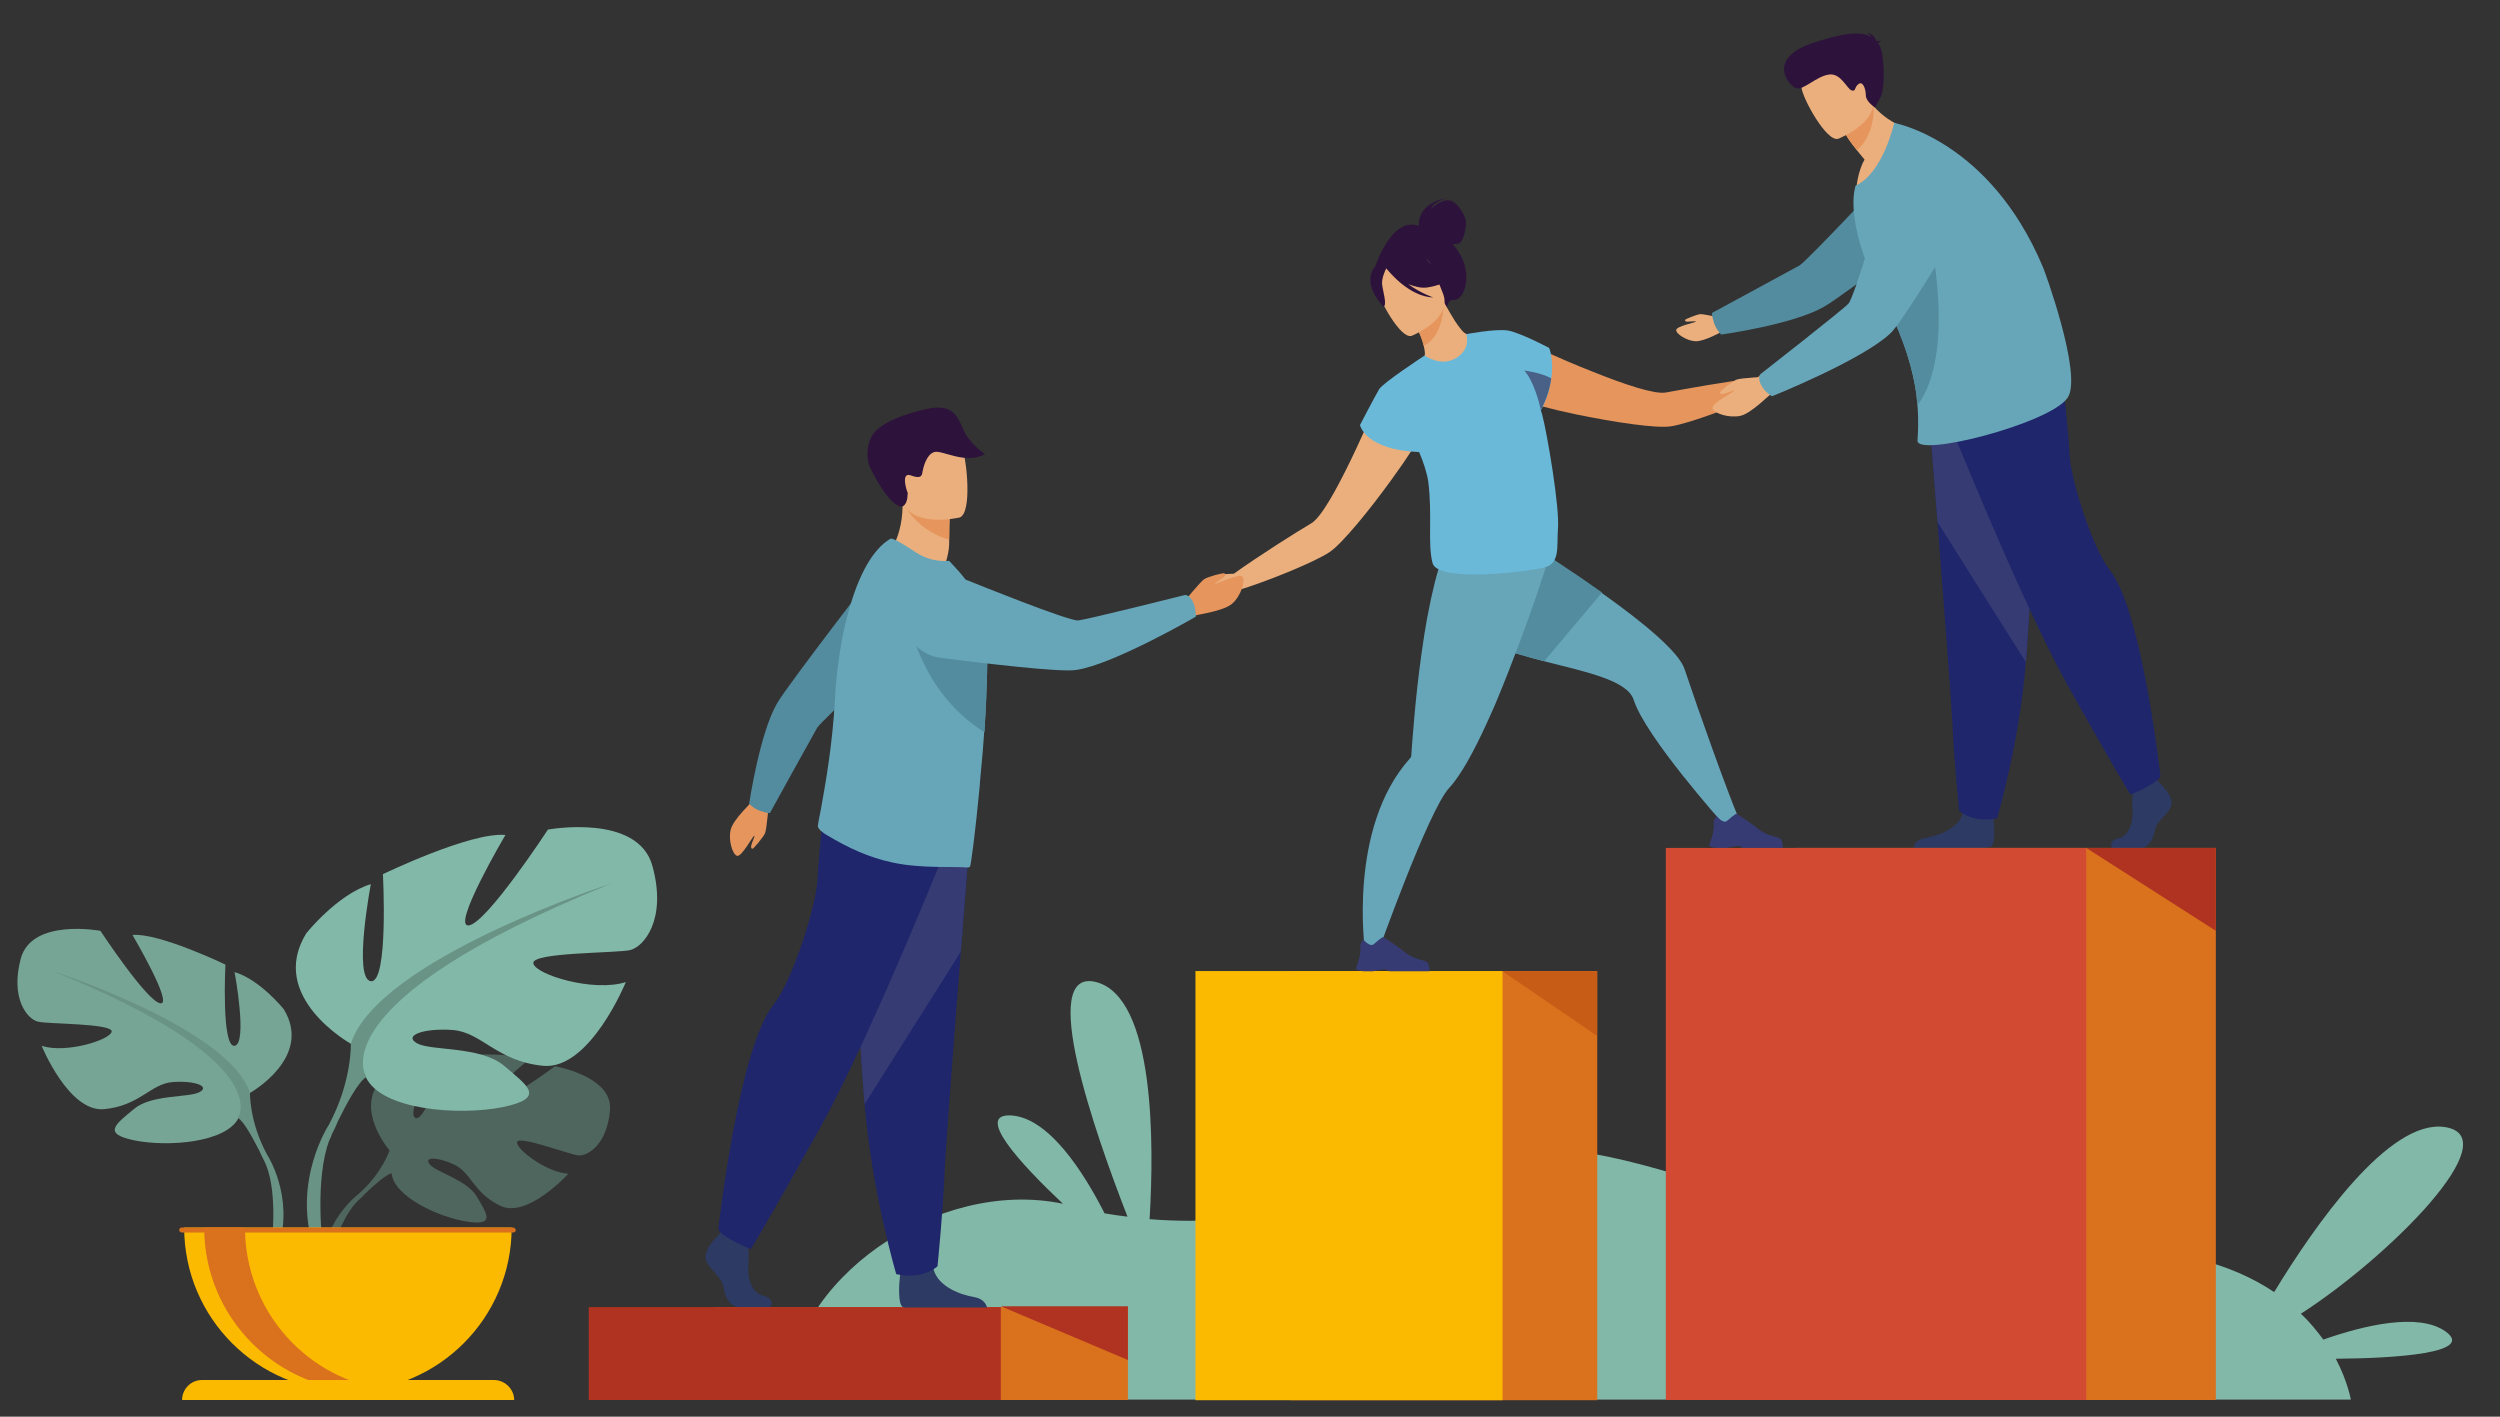 <?xml version="1.0" encoding="utf-8"?>
<!-- Generator: Adobe Illustrator 25.4.1, SVG Export Plug-In . SVG Version: 6.00 Build 0)  -->
<svg version="1.1" xmlns="http://www.w3.org/2000/svg" xmlns:xlink="http://www.w3.org/1999/xlink" x="0px" y="0px" width="600px"
	 height="340px" viewBox="0 0 600 340" style="enable-background:new 0 0 600 340;" xml:space="preserve">
<rect x="0" y="0" width="600" height="340" fill="#333333" stroke="none"/>
<style type="text/css">
	.st0{fill:#FFFFFF;}
	.st1{fill:#82B8A7;}
	.st2{fill:#DA711D;}
	.st3{fill:#B03321;}
	.st4{fill:#FBBA00;}
	.st5{fill:#C75C16;}
	.st6{opacity:0.53;fill:#699385;}
	.st7{opacity:0.85;fill:#82B8A7;}
	.st8{fill:#699385;}
	.st9{fill:#E6955D;}
	.st10{fill:#67A6B9;}
	.st11{fill:#363B74;}
	.st12{fill:#538C9F;}
	.st13{fill:#EBAF7D;}
	.st14{fill:#2D133B;}
	.st15{fill:#6BB9D9;}
	.st16{fill:#496087;}
	.st17{fill:#2C3A64;}
	.st18{fill:#1F266B;}
	.st19{fill:#D24A32;}
</style>
<g id="Слой_2">
	<g>
		<g>
			<path class="st0" d="M617,25.6"/>
			<path class="st0" d="M-607.3,25.6"/>
			<path class="st0" d="M-607.3,375.4"/>
		</g>
	</g>
</g>
<g id="Layer_1">
	<g>
		<g>
			<g>
				<path class="st1" d="M587,319.6c-6.5-4.7-19.7-1.5-29.4,1.9c-1.5-2-3.2-4.2-5.4-6.2c21-13.5,50-42.4,34.6-44.8
					c-13.4-2.1-31.4,23.8-41,39.6c-10-6.7-25.3-11.7-48.8-10c-60.8,4.5-108.2-34.7-143.2-21.7c-27.8,10.4-53.3,16.2-77.9,14.2
					c1.1-18,1.3-53.2-12.8-56.9c-14.3-3.7-0.3,36.3,7.5,56.3c-1.8-0.2-3.7-0.5-5.5-0.8c-5.1-10-13.4-23-22.5-23.5
					c-8.6-0.4,2,11.3,12.5,21.2c-30.1-6.3-65.7,18.1-66.3,47h375.4c0,0-0.7-4.2-3.6-9.8C575.1,326,594,324.7,587,319.6z"/>
				<g>
					<g>
						<rect x="171.8" y="313.7" class="st2" width="98.9" height="22.3"/>
						<rect x="141.3" y="313.7" class="st3" width="98.9" height="22.3"/>
					</g>
				</g>
				<g>
					<g>
						<g>
							
								<rect x="309.6" y="233.1" transform="matrix(-1 -1.224647e-16 1.224647e-16 -1 692.94 569.152)" class="st2" width="73.7" height="103"/>
							
								<rect x="286.9" y="233.1" transform="matrix(-1 -1.224647e-16 1.224647e-16 -1 647.509 569.152)" class="st4" width="73.7" height="103"/>
						</g>
					</g>
					<polygon class="st5" points="360.6,233.1 383.3,248.6 383.3,233.1 					"/>
				</g>
				<g>
					<path class="st6" d="M133.2,255.9c0,0-13.8,10.2-16.5,9.6c-2.7-0.6,10.1-11.1,10.1-11.1c-4.8-2.3-19.7-0.9-19.7-0.9
						s-5,16-7.4,14.8c-2.5-1.3,5.1-14,5.1-14c-5.3-0.3-11.9,3.6-11.9,3.6c-9,7.1,0.6,18.2,0.6,18.2s-1.8,5.5-7.5,10.5
						c0,0-8.1,6-8.7,16.7l1.5,0.1c0,0,2.3-10,6.6-14.7c0.2-0.2,0.4-0.4,0.7-0.7c0.7-0.6,1.2-1.1,1.5-1.5c2.1-2,5-4.6,6.4-4.9
						c0,0-0.1-0.3-0.1-0.7c0,0.2,0,0.5,0.1,0.7c0.5,5.6,11.4,10.6,18.2,11.6c6.7,1,4.7-1.8,2.3-5.9c-2.3-4.1-9.7-5.9-11.3-7.8
						c-1.7-1.9,1.8-1.9,5.8,0c4.1,1.9,4.6,6.8,11.1,9.9c6.5,3.1,16.3-7.7,16.3-7.7c-5.2-0.3-12.6-5.9-12.3-7.6
						c0.3-1.7,12.6,3,14.7,3.2c2.1,0.2,6.9-2.4,7.6-10.9C147.1,258.3,133.2,255.9,133.2,255.9z"/>
					<g>
						<path class="st7" d="M60,262.3c0,0,15.2-8.5,8.1-20.1c0,0-5.7-7.1-11.8-8.9c0,0,3.2,17.2,0,17.7c-3.2,0.4-2.2-19.5-2.2-19.5
							s-16-7.7-22.3-7.1c0,0,9.9,16.8,6.7,16.4c-3.2-0.4-14.4-17.4-14.4-17.4S7.7,220.3,5,230c-2.6,9.7,1.6,14.6,4.1,15.2
							c2.4,0.6,18.1,0.4,17.7,2.4c-0.4,2-11,5.3-16.8,3.4c0,0,6.5,16,15,15.2c8.5-0.8,11.2-6.1,16.4-6.5c5.3-0.4,9.1,1,6.5,2.4
							c-2.6,1.4-11.6,0.5-15.8,4.1c-4.3,3.6-7.7,5.9,0.2,7.5c7.9,1.6,22.1,0.6,25-5.5C60,262.3,60,262.3,60,262.3z"/>
						<path class="st8" d="M64.1,277.1c-4.3-7.9-4.1-14.8-4.1-14.8C55.1,246.8,12.5,233,12.5,233c54.2,21.9,44.6,35.3,44.6,35.3
							c1.5,0.9,3.6,4.9,5.2,8c0.2,0.5,0.6,1.3,1.1,2.3l0,0c0.2,0.5,0.4,0.8,0.5,1.1c2.8,7,1.3,19,1.3,19l1.7,0.5
							C70.6,287,64.1,277.1,64.1,277.1z"/>
					</g>
					<g>
						<path class="st1" d="M84.2,250.5c0,0-20.1-11.2-10.7-26.5c0,0,7.5-9.4,15.5-11.8c0,0-4.3,22.7,0,23.3
							c4.3,0.5,2.9-25.7,2.9-25.7s21.1-10.2,29.4-9.4c0,0-13.1,22.2-8.8,21.7c4.3-0.5,19-23,19-23s21.7-4,25.1,8.8
							c3.5,12.8-2.1,19.3-5.3,20.1c-3.2,0.8-23.8,0.5-23.3,3.2c0.5,2.7,14.4,7,22.2,4.5c0,0-8.6,21.1-19.8,20.1
							c-11.2-1.1-14.7-8-21.7-8.6c-7-0.5-12,1.3-8.6,3.2c3.5,1.9,15.2,0.6,20.9,5.4c5.6,4.8,10.2,7.7-0.3,9.9
							c-10.4,2.1-29.2,0.8-32.9-7.2C84.2,250.5,84.2,250.5,84.2,250.5z"/>
						<path class="st8" d="M146.8,212c0,0-56.2,18.2-62.6,38.5c0,0,0.3,9.1-5.3,19.5c0,0-8.7,13.2-3.7,29.2l2.2-0.6
							c0,0-1.9-15.9,1.7-25.1c0.2-0.3,0.4-0.8,0.6-1.4c0,0,0,0,0,0c0.7-1.3,1.1-2.3,1.4-3c2-4.1,4.9-9.5,6.8-10.6
							C88,258.5,75.4,240.9,146.8,212z"/>
					</g>
					<path class="st4" d="M83.5,333.9c21.7,0,39.3-17.6,39.3-39.3H44.2C44.2,316.3,61.8,333.9,83.5,333.9z"/>
					<path class="st2" d="M93.2,333.6c-1.6,0.2-3.2,0.3-4.9,0.3c-21.7,0-39.3-17.6-39.3-39.3h9.8C58.8,314.7,73.8,331.2,93.2,333.6z
						"/>
					<path class="st4" d="M118.5,331.2h-70c-2.7,0-4.8,2.2-4.8,4.8h79.7C123.4,333.4,121.2,331.2,118.5,331.2z"/>
					<path class="st2" d="M123.1,294.6H43.6c-0.3,0-0.6,0.3-0.6,0.6c0,0.3,0.3,0.6,0.6,0.6h79.6c0.3,0,0.6-0.3,0.6-0.6
						C123.7,294.9,123.5,294.6,123.1,294.6z"/>
				</g>
				<g>
					<path class="st9" d="M426.3,87.7c-1.1-0.2-4.6,3-4.6,3l0,0c-7.3,0.8-18,2.8-21.9,3.5c-2.7,0.5-10.1-2-17.3-4.9
						C374,86,365.7,82,365.7,82c-4.7-0.2-10.1,8.4-0.5,13.9c1.5,0.8,7,2.3,13.3,3.6c0,0,0,0,0,0c8.8,1.8,19.1,3.4,22.6,2.8
						c4.1-0.6,15.7-4.9,22.6-8.1v0c0,0,0,0,0,0c0,0,0.1,0,0.1,0c0.4-0.2,2.1-0.9,3.2-0.9c1.3,0.1,4.2-2.3,4.3-2.9
						C431.4,89.7,427.5,87.9,426.3,87.7z"/>
					<path class="st10" d="M417.4,196.7l-4,0.8c0,0-18.5-20.7-21.3-29.5c-1.5-4.7-11.3-6.7-21.5-9.3c-8.9-2.3-18.1-5.1-22.5-10.4
						c-9.4-11.6,5.9-25.8,5.9-25.8s16.3,9.7,30.4,19.8c9.9,7,18.6,14.2,19.9,18.3C407.6,170.5,414.4,189.6,417.4,196.7z"/>
					<path class="st11" d="M412,203.5h2.3c0.8-0.1,1.3-0.3,2.1-0.4c1.2-0.2,1.7,0.3,1.8,0.4c0,0,0,0,0,0h9.6c0.2-0.3,0-1.1-0.2-1.7
						c-0.2-0.4-0.5-0.7-0.9-0.8c-1-0.3-3-0.6-4.9-2.2c-1-0.9-5-3.5-5-3.5l0,0c-0.1,0-0.5,0.1-2.3,1.7c-0.9,0.8-2.5-1.1-2.5-1.1
						s-0.3,0.2-0.5,0.7c-0.2,0.4-0.3,0.9-0.2,1.5c0.1,0.9-0.3,2.5-0.7,3.6c-0.2,0.7-0.4,1.1-0.4,1.1S410,203.3,412,203.5z"/>
					<path class="st12" d="M384.5,142.2l-13.9,16.5c-8.9-2.3-18.1-5.1-22.5-10.4c-9.4-11.6,5.9-25.8,5.9-25.8
						S370.4,132.2,384.5,142.2z"/>
					<path class="st10" d="M371.8,133.6c0,0-1.1,3.5-2.9,8.9c-2.3,6.7-5.8,16.3-9.5,25.2c-0.8,2-1.7,3.9-2.5,5.7
						c-3.1,6.8-6.3,12.7-9.1,15.7c-5,5.4-17.2,39.8-17.2,39.8l-3-0.8c0,0-4.2-29.4,10.8-46.1c0.2-0.2,0.3-0.4,0.3-0.6c0,0,0,0,0,0
						c0.2-2.5,0.9-13.6,2.5-24.8c0.4-2.8,0.8-5.5,1.3-8.2c0-0.2,0.1-0.3,0.1-0.5c2.3-12.2,4.5-17.7,7.3-20.4l20.8,5.9L371.8,133.6z"
						/>
					<path class="st11" d="M327.2,233.1h2.3c0.8-0.1,1.3-0.3,2.1-0.4c1.2-0.2,1.7,0.3,1.8,0.4c0,0,0,0,0,0h9.6
						c0.2-0.3,0-1.1-0.2-1.7c-0.2-0.4-0.5-0.7-0.9-0.8c-1-0.3-3-0.6-4.9-2.2c-1-0.9-5-3.5-5-3.5l0,0c-0.1,0-0.5,0.1-2.3,1.7
						c-0.9,0.8-2.5-1.1-2.5-1.1s-0.3,0.2-0.5,0.7c-0.2,0.4-0.3,0.9-0.2,1.5c0.1,0.9-0.3,2.5-0.7,3.6c-0.2,0.7-0.4,1.1-0.4,1.1
						S325.2,232.8,327.2,233.1z"/>
					<path class="st13" d="M331.7,93.6c0,0-3.5,8.5-7.5,16.8c-3.4,7-7.1,13.8-9.5,15.2c-3.4,2-12.6,7.8-18.6,12.1c0,0-4.7,0-5.4,0.9
						c-0.7,0.9-2.4,4.9-1.9,5.3c0.5,0.4,4.2,0.2,5.1-0.7c0.8-0.8,2.5-1.4,3-1.5c0,0,0.1,0,0.1,0c0,0,0,0,0,0v0
						c7.3-2.2,18.7-6.9,22.1-9.2c3-2,9.6-10.1,14.8-17.3c0,0,0,0,0,0c3.8-5.2,6.9-10,7.4-11.6C344.8,93,335,90.2,331.7,93.6z"/>
					<path class="st14" d="M349.9,60.2c-0.4-0.6-0.8-1.1-1.2-1.6c0.5,0,1.1,0,1.5-0.2c1.2-0.5,1.8-4.4,1.6-5.5
						c-0.2-1.1-1.9-4.5-4-4.8c-2.1-0.3-4.3,2-4.3,2c0.4-1.7,3.9-2.6,3.9-2.6c-7.3,1.3-6.9,6.2-6.9,6.7c-6.7-2.4-10.6,10.2-10.6,10.2
						l17.3,10.2c0,0,0-2.8,1.7-2.6C351.5,72.1,353.7,65.8,349.9,60.2z"/>
					<path class="st13" d="M351,86.6c-4,1.9-9.2-0.8-9.2-0.9c0.3-0.3,0.2-1.4-0.1-2.7c-0.3-1.4-1-3.3-2.4-5.6
						c-0.3-0.5-0.6-1-0.9-1.5l0.5-0.2l7.7-3.1c0,0,1.2,2.2,2.5,4.3c1.1,1.7,2.3,3.2,2.8,3.2C351.9,80.2,357,83.7,351,86.6z"/>
					<path class="st9" d="M346.5,73.5c-0.2,2.7-1.1,7.7-4.8,9.5c-0.3-1.4-1-3.3-2.4-5.6L346.5,73.5z"/>
					<path class="st13" d="M338.8,80.6c0,0,10-4,7.5-10.2c-2.6-6.2-3-10.9-9.5-8.6c-6.5,2.3-6.8,5.1-6.4,7.4S336.1,81.5,338.8,80.6z
						"/>
					<path class="st14" d="M342.5,69c4.6-0.7,6-2.5,6-2.5s-4.3-1.2-6.8-5.4c0,0-5.2-1.8-9.1,1.2c-0.2,0.3-0.4,0.7-0.5,1.1
						c-0.9-0.3-2.2-0.2-3,2.3c-1.2,3.8,2.9,7.9,2.9,7.9c1-0.3-0.1-3.6-0.3-5.4c-0.1-1.3,0.6-3,1-3.8c0.5,0.6,5.4,6.8,11.3,7
						c0,0-3.2-1.1-6-3.2C339.6,68.8,341.1,69.2,342.5,69z"/>
					<path class="st15" d="M370.1,99.4c-0.1-0.3-0.2-0.6-0.3-0.9c1.5-2.8,2.2-5.4,2.5-7.6c0.7-4.6-0.5-7.4-0.5-7.4s-7-3.7-10-4.2
						c0,0,0,0,0,0c0,0-0.1,0-0.1,0c-3.1-0.4-9.8,0.9-9.8,0.9s1.3,3.4-2.4,5.7c-3.7,2.3-7.6-0.6-7.6-0.6c-0.1,0.1-0.2,0.2-0.4,0.3
						l0,0c0,0-9.6,6.3-10.5,7.8c-0.9,1.5-4.6,8.6-4.6,8.6s1.2,6,14.2,6.5c1.1,2.6,1.9,5.1,2.2,7.2c1,8.2-0.2,14.6,1,19.4
						c1.2,4.8,22.9,2.1,26.8,1.1c3.9-0.9,3-5.1,3.3-9.2C374.4,122,371.3,103.9,370.1,99.4z"/>
					<path class="st16" d="M372.3,90.8c-0.3,2.2-1,4.8-2.5,7.6c-0.3-1.5-1.7-7-4-9.5C365.8,89,369.6,89.3,372.3,90.8z"/>
				</g>
				<g>
					<path class="st9" d="M284.1,144.5c0,0,4-4.9,4.9-5.5c0.9-0.6,4.7-1.6,4.9-1.4c0.2,0.2,0.2,0.5-0.2,0.9c-0.5,0.4-2.3,1.5-2,1.6
						c0.3,0.1,5.7-2.6,6.5-1.7c0.8,0.9-0.4,4.7-2.5,6.5c-2.1,1.8-8.4,2.6-8.7,2.8C283.5,149.9,284.1,144.5,284.1,144.5z"/>
					<path class="st13" d="M213,133.2c0,0,5.8,6.9,13.2,4c0,0,1.6-3.8,1.6-6.7c0-0.3,0-0.7,0-1c0-3.2,0.1-5,0.1-5s0,0,0,0
						c-0.3-0.1-11.3-4.6-11.3-4.3C216.9,128.9,213,133.2,213,133.2z"/>
					<path class="st9" d="M217.8,122.3c1.1,2,4.7,5.8,10,7.2c0-3.2,0.1-5,0.1-5s0,0,0,0C227.6,124.4,217.5,121.7,217.8,122.3z"/>
					<path class="st13" d="M230.3,124.2c0,0-12.3,2.9-14-4.8c-1.7-7.7-4.4-12.5,3.4-14.7c7.8-2.2,10,0.4,11.2,2.9
						C232,110,233.4,123.2,230.3,124.2z"/>
					<path class="st14" d="M216.7,121.5c-0.2,0.1-2.8,0.9-7.8-9.1c-0.8-1.6-1.3-5,0.5-8c1.8-3,8.4-5.4,13.8-6.4c5.4-1,6.7,2,8,5.1
						c1.3,3.2,5.2,5.9,5.2,5.9c-4.7,2.6-10.3-1.1-12.2-0.5c-1.9,0.6-2.6,3.7-2.8,4.7c-0.1,1-0.4,1.8-2.8,0.9
						c-2.4-0.9-1.1,3.5-0.7,4.3C217.7,118.3,218.1,120.6,216.7,121.5z"/>
					<g>
						<path class="st17" d="M184.9,313.7h-7.5c-1.6,0-3.3-1.6-3.7-4.5c-0.4-2.9-3.6-4.5-4.3-6.9c-0.7-2.4,2.9-5.7,2.9-5.7l0.6-0.8
							l0.6-0.8l5.9,1.4c0,0,0.1,1.4,0.2,3.2c0.1,1.3,0.1,2.8,0,4.2c-0.2,3.2,0.9,6.6,3.7,7.2C186.1,311.7,184.9,313.7,184.9,313.7z"
							/>
						<path class="st17" d="M236.9,313.8h-19.8c-0.2,0-0.3-0.1-0.4-0.1c-1.3-0.7-0.9-5.9-0.7-7.5c0-0.3,0.1-0.5,0.1-0.5
							s7-5.7,7.9-1.3c0,0.1,0.1,0.3,0.1,0.4v0c1.2,4.1,6.6,6,9.7,6.5C236.1,311.7,236.7,313.1,236.9,313.8z"/>
						<path class="st18" d="M232.9,199.4c0,0-1.1,13.2-2.3,29c-1.7,21.5-3.7,47.9-3.9,52.9c-0.3,8.7-1.7,22.6-1.7,22.6
							s-3.3,3.3-9.9,1.9c0,0-5.9-19.9-7.6-40.9c0-0.3-0.1-0.7-0.1-1c-1.6-21.4-4-66.4-4-66.4L232.9,199.4z"/>
						<path class="st11" d="M232.9,199.4c0,0-1.1,13.2-2.3,29l-23.1,36.6c0-0.3-0.1-0.7-0.1-1c-1.6-21.4-4-66.4-4-66.4L232.9,199.4z
							"/>
						<path class="st18" d="M228.1,201c0,0-19,47.7-31.5,70.1c-12.5,22.4-16.4,28.7-16.4,28.7s-7.2-2.9-7.8-4.8
							c0,0,4.8-43.3,13.2-53.8c4.7-6,10.3-23.9,10.6-30.1c0.3-6.3,1.7-18.6,1.7-18.6L228.1,201z"/>
					</g>
					<g>
						<path class="st9" d="M184.5,193.1c0,0-0.5,6-0.9,6.9c-0.4,0.9-2.8,3.8-3,3.7c-0.3,0-0.4-0.3-0.3-0.8c0.1-0.6,1-2.4,0.7-2.3
							c-0.3,0-3,5.1-4.1,4.8c-1.1-0.3-2.2-3.9-1.5-6.4c0.7-2.5,5.1-6.5,5.3-6.9C182,188.6,184.5,193.1,184.5,193.1z"/>
						<path class="st12" d="M182.4,194.6c2.1,0.7,2.4,0.5,2.4,0.5s10.3-18.7,11.3-20.4c1-1.7,21.8-20.9,21.8-20.9l-5.3-19.9
							c0,0-23.6,30.5-26.1,34.9c-4.2,7.2-6.7,24.1-6.7,24.1S180.8,194,182.4,194.6z"/>
					</g>
					<path class="st10" d="M236.9,161.6c-0.1,4.1-0.3,8.7-0.6,13.3c0,0.3,0,0.6-0.1,0.8c-0.2,2.9-0.4,5.8-0.7,8.6
						c-0.1,1.1-0.2,2.2-0.3,3.3l0,0.1c0,0.4-0.1,0.9-0.1,1.3c-1,10.6-2.1,18.9-2.3,19c-0.2,0.2-0.5,0.2-0.8,0.2
						c-2.8-0.3-11,0.3-17.8-1.2c-5.7-1.2-10.6-3.5-15.8-6.6c-0.7-0.4-2.3-1.5-2.1-2.3c0.1-0.9,0.4-2.2,0.7-3.8
						c1-5.6,2.8-15.3,3.4-26.6c0.1-2.1,0.3-4.2,0.5-6.2c0.6-5.3,1.5-10.4,2.8-14.9c2.3-8.4,5.7-14.8,10-17.3
						c0.6-0.3,3.6,1.6,6.3,3.4c2.6,1.6,5.2,2.1,7.8,1.9l2.3,2.5c2.8,3.2,5.7,7.5,6.6,13.7c0.1,0.5,0.1,0.9,0.2,1.4
						C236.9,154.9,237,158.1,236.9,161.6z"/>
					<path class="st12" d="M236.9,161.6c-0.1,4.1-0.3,8.7-0.6,13.3c0,0.3,0,0.6-0.1,0.8c-15.8-9.9-18.3-28-18.3-28
						c7.8,0.3,14,2.1,18.7,4.7C236.9,154.9,237,158.1,236.9,161.6z"/>
					<g>
						<path class="st10" d="M286.5,144.9c-0.8-2.2-2.1-2.1-2.1-2.1s-23.5,5.9-25.6,6.1c-2.1,0.3-25.3-9.1-25.3-9.1
							s-9.1-4.1-13.4-0.4c-3.7,3.3-3.9,7.4-3,10.8c1,4.1,4.5,7.2,8.8,7.7c9.5,1.2,28.4,3.5,32.3,2.9c8.8-1.2,28.8-12.8,28.8-12.8
							S287.1,146.7,286.5,144.9z"/>
					</g>
				</g>
				<g id="man_00000137829542682163634570000009965084834233301401_">
					<g>
						<path class="st17" d="M518.5,188.1c0,0,3.3,3,2.6,5.2c-0.6,2.2-3.6,3.6-4,6.2c-0.4,2.6-2,4.1-3.4,4.1c-1.4,0-6.8,0-6.8,0
							s-1.1-1.9,1.5-2.4c2.6-0.6,3.5-3.7,3.4-6.5c-0.2-2.9,0.2-6.7,0.2-6.7l5.4-1.3L518.5,188.1z"/>
						<path class="st17" d="M477.8,203.2c-0.3,0.2-1.5,0.3-3.1,0.4h-15.5c0.1-0.5,0.4-2.1,2.9-2.5c2.9-0.5,7.8-2.1,8.9-5.8
							c0-0.1,0.1-0.2,0.1-0.4c0.9-3.9,7.3,1.2,7.3,1.2s0,0.2,0,0.4C478.6,197.9,479,202.6,477.8,203.2z"/>
						<path class="st18" d="M462.9,98.7c0,0,1,12.1,2.1,26.6c1.5,19.7,3.4,44,3.6,48.6c0.3,8,1.6,20.7,1.6,20.7s3,3,9.1,1.8
							c0,0,5.4-18.2,6.9-37.5c0-0.3,0-0.6,0.1-1C487.7,138.3,490,97,490,97L462.9,98.7z"/>
						<path class="st11" d="M462.9,98.7c0,0,1,12.1,2.1,26.6l21.2,33.6c0-0.3,0-0.6,0.1-1C487.7,138.3,490,97,490,97L462.9,98.7z"/>
						<path class="st18" d="M467.3,100.1c0,0,17.5,43.8,28.9,64.3c11.5,20.6,15.1,26.3,15.1,26.3s6.6-2.6,7.2-4.4
							c0,0-4.4-39.7-12.1-49.4c-4.3-5.5-9.4-21.9-9.7-27.6c-0.2-5.7-1.6-17.1-1.6-17.1L467.3,100.1z"/>
					</g>
					<g>
						<path class="st13" d="M413.5,76.4c0,0-4.7-1.1-5.5-1c-0.8,0.1-3.6,1.2-3.6,1.4c0,0.2,0.1,0.4,0.6,0.4c0.5,0,2.1-0.2,2,0
							c-0.1,0.2-4.7,1.1-4.7,2c-0.1,0.9,2.5,2.6,4.6,2.7c2.1,0.1,6.3-2.3,6.6-2.4C416.4,79.4,413.5,76.4,413.5,76.4z"/>
						<path class="st12" d="M411.4,77.6c-0.7-2.2-0.5-2.5-0.5-2.5s19.2-10.4,21-11.4c1.8-1.1,21.6-22.2,21.6-22.2l20.3,5.6
							c0,0-31.5,24-36,26.5c-7.4,4.3-24.7,6.7-24.7,6.7S412,79.3,411.4,77.6z"/>
					</g>
					<path class="st13" d="M459.6,31.2c0,0-7.1,12.5-14.1,14.2c0,0,0.3-4.2,2-7.1c-0.7-0.8-1.3-1.6-1.8-2.2
						c-1.8-2.2-2.6-3.6-2.6-3.6l2.4-6.4l1.6-4.3c0.8,1.4,1.6,2.6,2.5,3.6C454.1,30.6,459.6,31.2,459.6,31.2z"/>
					<path class="st9" d="M449.6,25.4c0,0,0.8,6.3-3.9,10.7c-1.8-2.2-2.6-3.6-2.6-3.6l2.4-6.4C448,25.3,449.6,25.4,449.6,25.4z"/>
					<path class="st13" d="M441.2,33.3c0,0,10.6-4.2,8-10.7c-2.7-6.6-3.1-11.6-10-9.2c-6.9,2.4-7.2,5.4-6.8,7.8
						C432.7,23.7,438.4,34.2,441.2,33.3z"/>
					<path class="st10" d="M496.2,95.5c-4.3,6.2-36.4,14.4-36,10.2c0.1-1.6,0.3-4.5,0-8.4c-0.1-0.9-0.2-1.9-0.3-2.9
						c-0.8-5.6-2.8-12.8-7.1-21.2c-0.3-0.6-0.7-1.3-1-1.9c-1.8-3.2-3.3-6.7-4.5-10c-2.2-6.4-3.1-12.6-2-16.6c0,0,0,0,0-0.1
						c6.7-3.1,9.3-15.1,9.3-15.1s22.9,4.1,35.7,34.6C490.4,64.1,500,90.2,496.2,95.5z"/>
					<path class="st12" d="M460.2,97.3c-0.1-0.9-0.2-1.9-0.3-2.9c-0.8-5.6-2.8-12.8-7.1-21.2c0.7-4.5,1.8-8.2,2.9-9.9
						c4.6-6.8,7.2-7.9,7.2-7.9S469.8,84.2,460.2,97.3z"/>
					<g>
						<path class="st13" d="M424.1,90.4c0,0-6.3,0.3-7.3,0.7c-1,0.4-4.1,2.8-4,3.1c0,0.3,0.3,0.5,0.9,0.3c0.6-0.1,2.5-1,2.5-0.7
							c-0.1,0.3-5.5,3-5.2,4.2c0.3,1.2,4,2.4,6.7,1.8c2.7-0.6,7-5.2,7.5-5.3C428.8,93.1,424.1,90.4,424.1,90.4z"/>
						<path class="st10" d="M422.9,92.8c-1.3-2.1-0.4-3-0.4-3s19.6-15.3,21.1-16.9c1.5-1.5,8.6-26.2,8.6-26.2s2.4-10,8.2-11.1
							c5-1,8.4,1.5,10.7,4.4c2.7,3.4,2.9,8.2,0.7,11.9c-5,8.4-15.1,25.1-18,28c-6.6,6.4-28.5,15.2-28.5,15.2S423.9,94.4,422.9,92.8z
							"/>
					</g>
					<path class="st14" d="M450.7,10.4c0.1-0.1,0.3-0.3,0.8-0.5c0,0-0.5-0.2-1.1,0c-0.3-0.7-1-2-2.4-2c0,0,0.8,0.2,1.1,1
						c-1.9-1.2-5.3-1.5-14,1.4c-11.4,3.8-5.7,10.4-4,10.9c1.7,0.5,4.9-2.9,7.8-3.3c2.9-0.5,4.4,3.5,5.5,3.8c1.1,0.3,0.5-0.6,1.6-1.5
						c1.1-0.9,1.8,1.2,1.8,2.7c0,1.5,2.2,2.9,2.2,2.9s0,0,1.3-2.4c1.3-2.4,0.9-11.1-0.3-12.6C450.9,10.6,450.8,10.5,450.7,10.4z"/>
				</g>
				<polygon class="st3" points="270.7,313.5 270.7,326.4 240.2,313.5 				"/>
				<rect x="430.9" y="203.5" class="st2" width="100.9" height="132.5"/>
				<rect x="399.8" y="203.5" class="st19" width="100.9" height="132.5"/>
				<polygon class="st3" points="531.8,203.5 531.8,223.4 500.7,203.5 				"/>
			</g>
		</g>
	</g>
</g>
</svg>
